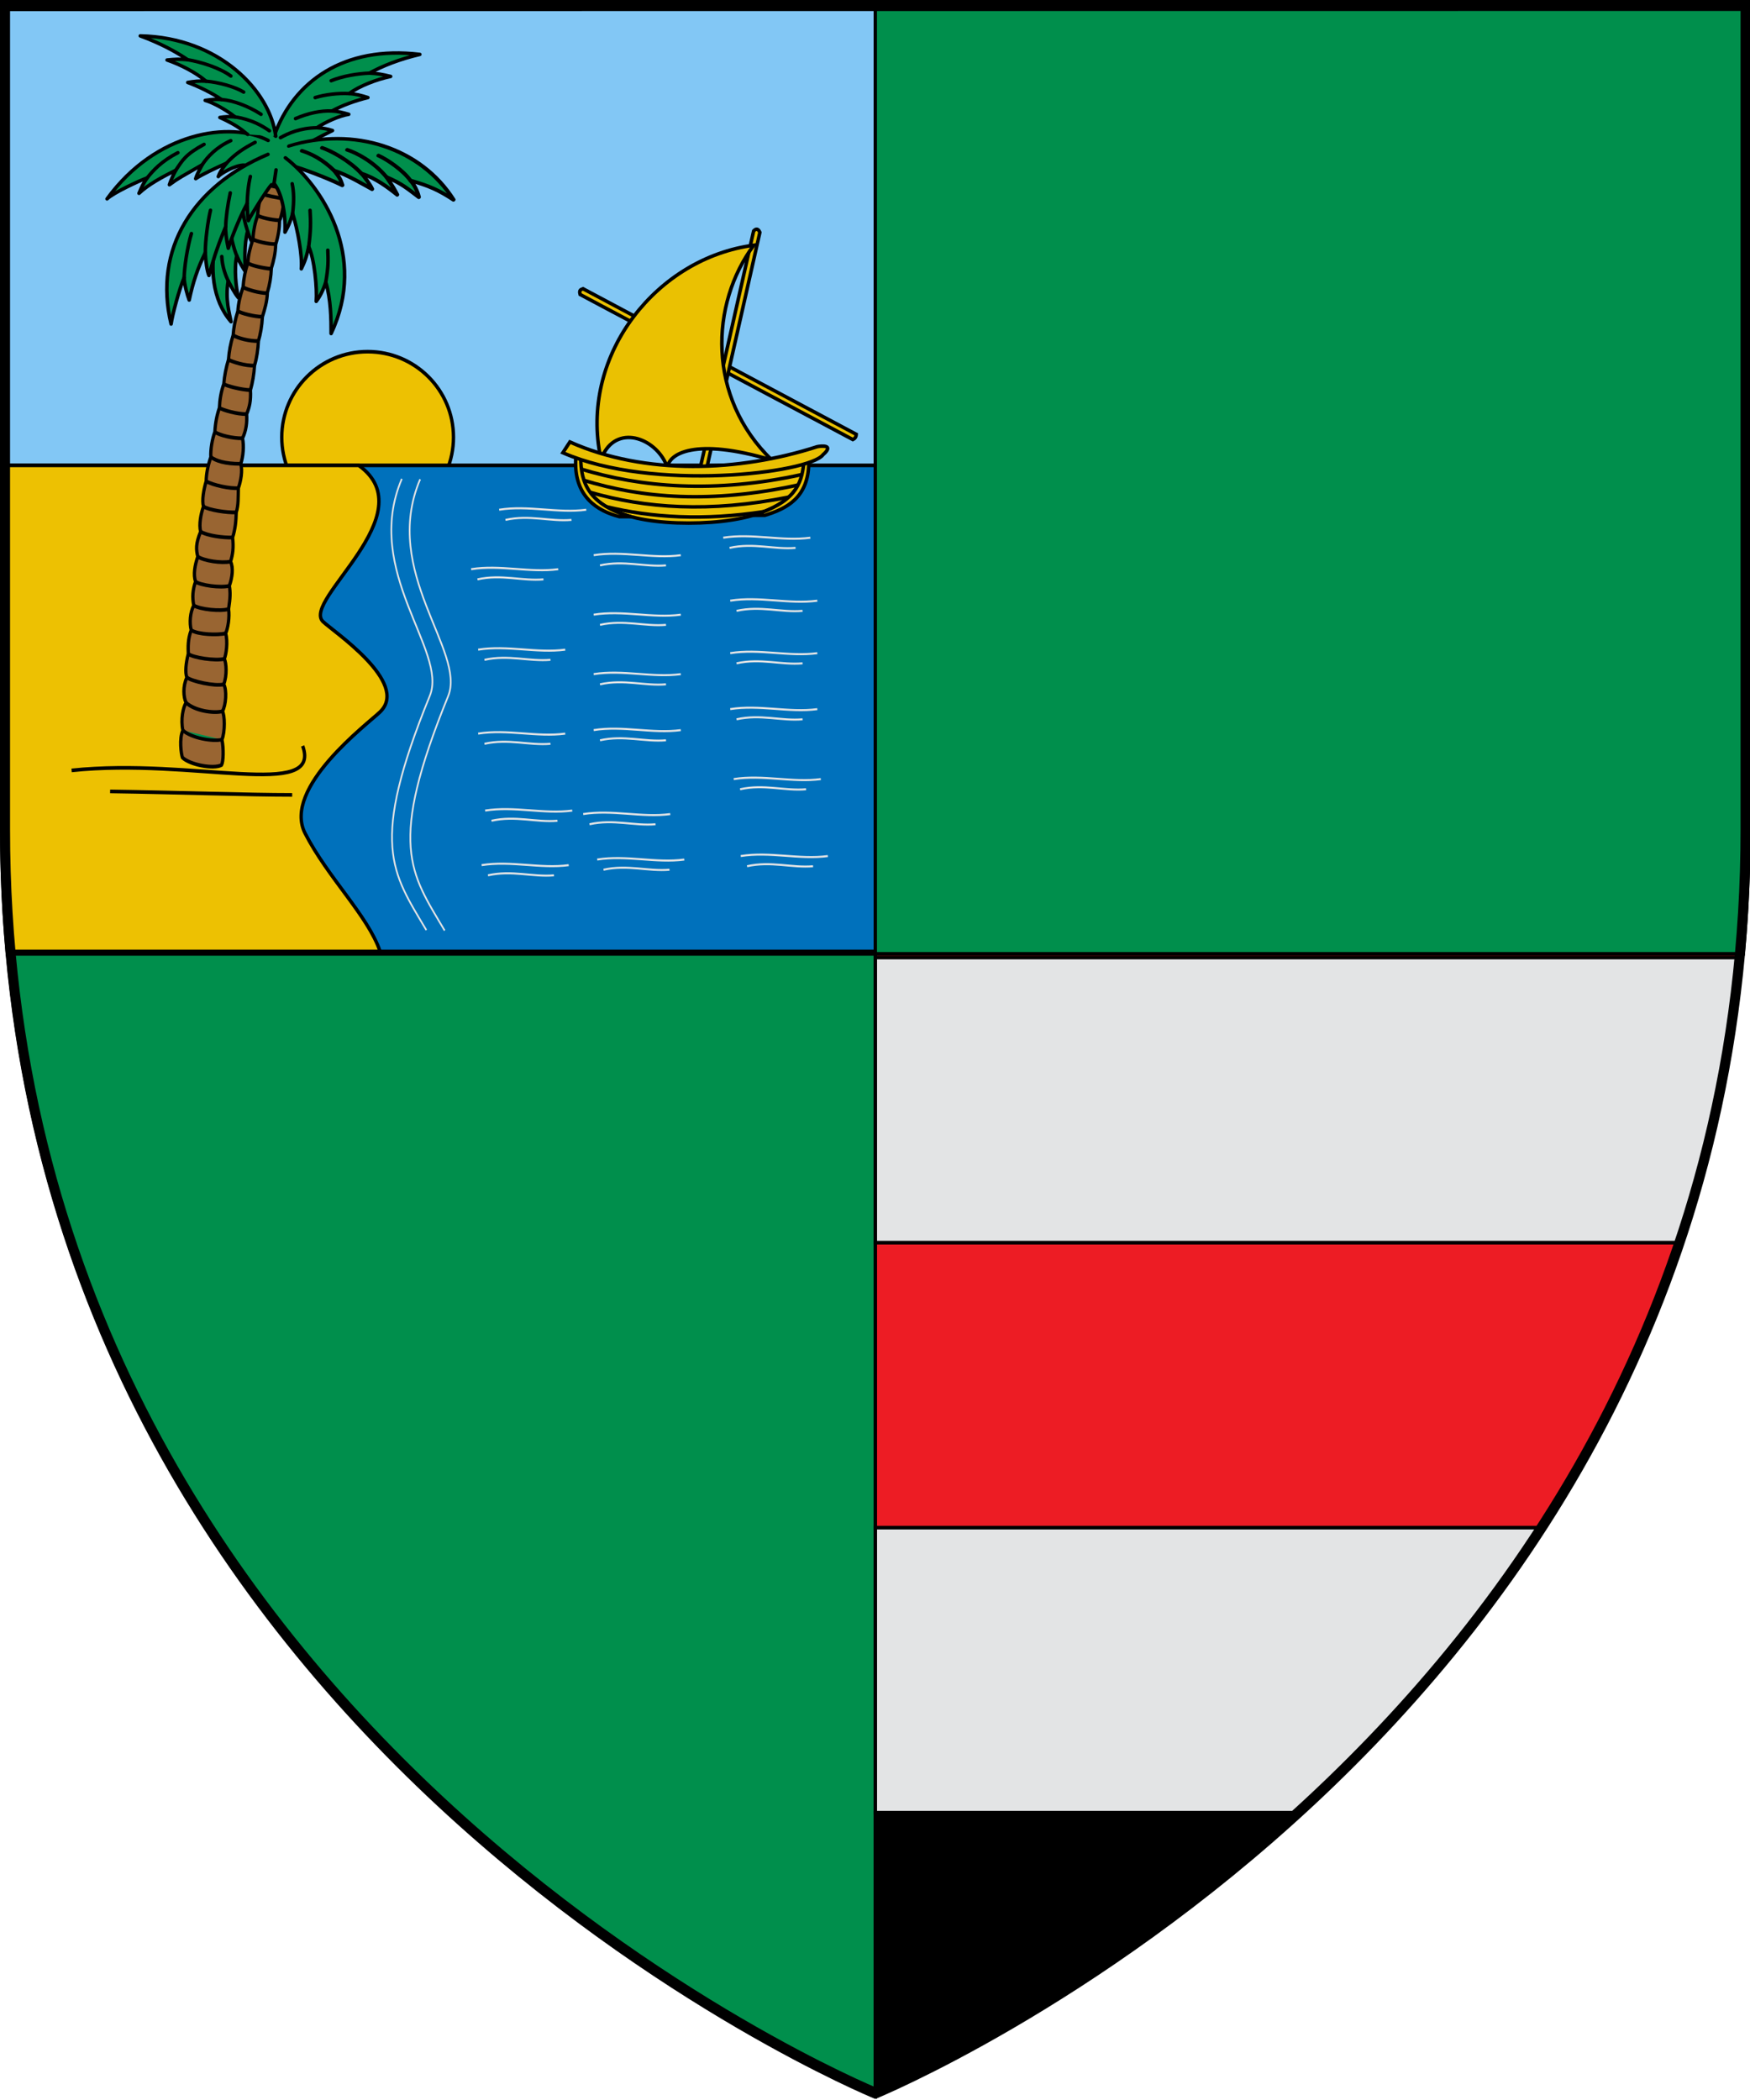 <?xml version="1.0" encoding="UTF-8" standalone="no"?>
<!-- Created with Inkscape (http://www.inkscape.org/) -->

<svg
   xmlns:dc="http://purl.org/dc/elements/1.1/"
   xmlns:cc="http://creativecommons.org/ns#"
   xmlns:rdf="http://www.w3.org/1999/02/22-rdf-syntax-ns#"
   xmlns:svg="http://www.w3.org/2000/svg"
   xmlns="http://www.w3.org/2000/svg"
   xmlns:sodipodi="http://sodipodi.sourceforge.net/DTD/sodipodi-0.dtd"
   xmlns:inkscape="http://www.inkscape.org/namespaces/inkscape"
   width="500"
   height="600"
   viewBox="0 0 500 600"
   version="1.1"
   id="svg3711"
   inkscape:version="0.92.0 r15299"
   sodipodi:docname="Brasão de Porto Rico do Maranhão - MA.svg">
  <defs
     id="defs3705" />
  <sodipodi:namedview
     id="base"
     pagecolor="#ffffff"
     bordercolor="#666666"
     borderopacity="1.0"
     inkscape:pageopacity="0.0"
     inkscape:pageshadow="2"
     inkscape:zoom="0.35"
     inkscape:cx="400"
     inkscape:cy="560"
     inkscape:document-units="px"
     inkscape:current-layer="layer1"
     showgrid="false"
     units="px"
     inkscape:window-width="1440"
     inkscape:window-height="837"
     inkscape:window-x="-8"
     inkscape:window-y="-8"
     inkscape:window-maximized="1" />
  <g
     inkscape:label="Capa 1"
     inkscape:groupmode="layer"
     id="layer1"
     transform="translate(0,-138.25)">
    <g
       id="g958"
       transform="matrix(0.833,0,0,0.908,0.187,138.454)"
       style="display:inline;stroke-width:1.15">
      <path
         inkscape:connector-curvature="0"
         id="path3161"
         d="M 0.35,0.351 V 260.41 c 0,13.56 0.672,26.724 1.945,39.513 H 300 V 0.351 Z"
         style="display:inline;fill:#82c7f5;fill-opacity:1;fill-rule:evenodd;stroke:#000000;stroke-width:1.15;stroke-miterlimit:4;stroke-dasharray:none" />
      <ellipse
         style="opacity:1;fill:#edc102;fill-opacity:1;fill-rule:nonzero;stroke:#000000;stroke-width:1.15;stroke-miterlimit:4;stroke-dasharray:none;stroke-opacity:1"
         id="path2760"
         cx="125.87"
         cy="137.372"
         rx="29.448"
         ry="26.944" />
      <path
         style="opacity:1;fill:#0071bc;fill-opacity:1;fill-rule:nonzero;stroke:#000000;stroke-width:1.15;stroke-miterlimit:4;stroke-dasharray:none;stroke-opacity:1"
         d="M 1.551,146.203 H 300.026 V 299.162 H 3.979 L 1.551,263.378 Z"
         id="rect1075"
         inkscape:connector-curvature="0"
         sodipodi:nodetypes="cccccc" />
      <path
         style="fill:#edc102;stroke:#000000;stroke-width:1.15px;stroke-linecap:butt;stroke-linejoin:miter;stroke-opacity:1"
         d="M 1.551,146.203 H 122.806 c 23.155,15.298 -19.698,42.519 -12.248,49.165 3.316,2.958 29.919,19.199 19.597,28.407 -4.181,3.73 -33.733,23.945 -25.721,38.24 7.838,13.983 21.51,25.88 25.721,37.147 H 3.979 L 1.551,260.922 Z"
         id="path1073"
         inkscape:connector-curvature="0"
         sodipodi:nodetypes="ccssscccc" />
      <path
         inkscape:connector-curvature="0"
         id="path5127"
         d="m 300,299.923 v 357.989 c 0,0 270.158,-101.812 295.654,-357.989 z"
         style="display:inline;fill:#ed1c24;fill-opacity:1;fill-rule:evenodd;stroke:#000000;stroke-width:1.15;stroke-miterlimit:4;stroke-dasharray:none" />
      <path
         inkscape:connector-curvature="0"
         id="path6098"
         d="m 300,299.923 v 359.487 c 0,0 -271.984,-102.237 -297.652,-359.487 z"
         style="display:inline;fill:#008f4c;fill-opacity:1;fill-rule:evenodd;stroke:#000000;stroke-width:1.15;stroke-miterlimit:4;stroke-dasharray:none" />
      <path
         inkscape:connector-curvature="0"
         id="path6100"
         d="M 599.65,0.351 V 260.41 c 0,13.56 -0.672,26.724 -1.945,39.513 H 300 V 0.351 Z"
         style="display:inline;fill:#008f4c;fill-opacity:1;fill-rule:evenodd;stroke:#000000;stroke-width:1.15;stroke-miterlimit:4;stroke-dasharray:none" />
      <path
         inkscape:connector-curvature="0"
         style="display:inline;opacity:1;fill:#000000;fill-opacity:1;fill-rule:nonzero;stroke:#000000;stroke-width:1;stroke-miterlimit:4;stroke-dasharray:none;stroke-opacity:1"
         d="m 249.979,578.021 v 80.295 c 1.1e-4,4e-5 0.021,0.01 0.021,0.01 0,0 59.894,-24.606 120.881,-80.305 z"
         transform="matrix(1.201,0,0,1.101,-0.225,-66.271)"
         id="rect960-9" />
      <path
         inkscape:connector-curvature="0"
         style="display:inline;opacity:1;fill:#e3e4e5;fill-opacity:1;fill-rule:nonzero;stroke:#000000;stroke-width:1;stroke-miterlimit:4;stroke-dasharray:none;stroke-opacity:1"
         d="m 249.979,496.566 v 81.455 h 120.902 c 24.215,-22.116 48.599,-49.119 69.479,-81.455 z"
         transform="matrix(1.201,0,0,1.101,-0.225,-66.271)"
         id="rect960-9-1" />
      <path
         inkscape:connector-curvature="0"
         style="display:inline;opacity:1;fill:#ed1c24;fill-opacity:1;fill-rule:nonzero;stroke:#000000;stroke-width:1;stroke-miterlimit:4;stroke-dasharray:none;stroke-opacity:1"
         d="m 249.979,415.111 v 81.455 h 190.381 c 15.583,-24.134 29.206,-51.231 39.35,-81.455 z"
         transform="matrix(1.201,0,0,1.101,-0.225,-66.271)"
         id="rect960-9-7" />
      <path
         inkscape:connector-curvature="0"
         style="display:inline;opacity:1;fill:#e3e4e5;fill-opacity:1;fill-rule:nonzero;stroke:#000000;stroke-width:1;stroke-miterlimit:4;stroke-dasharray:none;stroke-opacity:1"
         d="m 249.979,333.656 v 81.455 h 229.73 c 8.384,-24.982 14.391,-52.1 17.15,-81.455 z"
         transform="matrix(1.201,0,0,1.101,-0.225,-66.271)"
         id="rect960-9-18" />
      <g
         transform="matrix(0.651,0,0,0.591,-333.357,-210.295)"
         id="g7338"
         style="display:inline;stroke-width:1.853;stroke-miterlimit:4;stroke-dasharray:none">
        <g
           style="display:inline;stroke-width:1.685;stroke-miterlimit:4;stroke-dasharray:none"
           transform="matrix(-0.88,0.661,0.661,0.88,2025.473,-1239.547)"
           id="g6762">
          <path
             style="fill:#008f4c;fill-opacity:1;stroke:#000000;stroke-width:1.685;stroke-linecap:round;stroke-linejoin:round;stroke-miterlimit:4;stroke-dasharray:none"
             inkscape:connector-curvature="0"
             d="m 1913.314,471.641 c 28.612,-2.323 63.556,24.331 61.81,51.923 -1.977,-3.906 -4.175,-10.304 -10.796,-16.631 0.504,3.277 1.142,6.465 1.022,9.434 -2.059,-4.481 -6.694,-12.489 -11.588,-16.635 0.946,3.727 1.207,6.936 1.333,8.645 -2.62,-3.85 -7.23,-10.824 -12.613,-15.06 1.196,3.466 1.489,4.889 1.663,7.562 -1.832,-2.134 -8.423,-9.536 -12.978,-13.212 0.785,2.087 1.661,6.013 1.905,8.057 -3.741,-4.591 -7.618,-8.446 -10.751,-10.401"
             class="fil1 str2"
             id="_57651880" />
          <g
             style="stroke-width:1.685;stroke-miterlimit:4;stroke-dasharray:none"
             id="g6743">
            <path
               id="_137234560"
               class="fil1 str2"
               d="m 1959.716,495.684 c 2.898,4.237 4.149,8.875 4.614,11.248"
               inkscape:connector-curvature="0"
               style="fill:none;stroke:#000000;stroke-width:1.685;stroke-linecap:round;stroke-linejoin:round;stroke-miterlimit:4;stroke-dasharray:none" />
            <path
               id="_137232928"
               class="fil1 str2"
               d="m 1947.495,486.042 c 2.861,3.82 5.473,10.458 6.267,13.69"
               inkscape:connector-curvature="0"
               style="fill:none;stroke:#000000;stroke-width:1.685;stroke-linecap:round;stroke-linejoin:round;stroke-miterlimit:4;stroke-dasharray:none" />
            <path
               id="_276224976"
               class="fil1 str2"
               d="m 1936.996,481.801 c 2.441,3.618 4.029,7.389 5.486,11.517"
               inkscape:connector-curvature="0"
               style="fill:none;stroke:#000000;stroke-width:1.685;stroke-linecap:round;stroke-linejoin:round;stroke-miterlimit:4;stroke-dasharray:none" />
            <path
               id="_55036328"
               class="fil1 str2"
               d="m 1924.486,477.187 c 3.093,2.964 5.223,6.352 6.68,10.48"
               inkscape:connector-curvature="0"
               style="fill:none;stroke:#000000;stroke-width:1.685;stroke-linecap:round;stroke-linejoin:round;stroke-miterlimit:4;stroke-dasharray:none" />
          </g>
        </g>
        <g
           id="_109262760"
           style="display:inline;fill:#996532;fill-opacity:1;fill-rule:evenodd;stroke-width:0.407;stroke-miterlimit:4;stroke-dasharray:none"
           transform="matrix(-4.16,-0.985,-0.879,4.782,1329.429,353.397)">
          <path
             sodipodi:nodetypes="ccccccccccccccccccccccccccccccccccccccccccccccccccccc"
             id="_112166136"
             class="fil0 str0"
             d="m 146.612,101.149 c -0.489,0.85 -0.537,2.251 -0.414,2.75 -0.342,0.404 -0.714,1.686 -0.503,2.733 -0.521,0.525 -0.741,2.16 -0.449,2.912 -0.369,0.331 -0.793,2.111 -0.582,3.033 -0.434,0.957 -0.672,2.315 -0.52,2.721 0.849,0.65 3.836,0.771 4.911,0.183 0.232,-0.33 0.846,-1.962 0.561,-2.904 0.532,-1.12 0.497,-2.492 0.235,-3.042 0.449,-0.53 0.781,-1.637 0.47,-2.724 0.355,-0.441 0.445,-1.551 0.365,-2.549 0.165,-0.667 0.4,-1.53 0.179,-2.594 0.395,-0.744 0.532,-1.862 0.248,-2.702 0.384,-0.835 0.484,-1.663 0.318,-2.581 0.451,-0.706 0.456,-1.729 0.292,-2.726 0.36,-0.711 0.559,-1.28 0.221,-2.738 0.378,-0.709 0.375,-1.884 0.221,-2.757 0.336,-0.596 0.362,-1.808 0.24,-2.763 0.154,-0.788 0.151,-1.658 -0.019,-2.69 0.222,-0.838 0.24,-1.945 0.08,-2.775 -7e-4,-0.003 -0.001,-0.007 -0.002,-0.01 0.141,-0.974 0.131,-1.853 -0.011,-2.682 0.142,-0.894 0.168,-1.756 0.007,-2.655 0.106,-0.891 0.095,-1.793 -0.021,-2.722 0.115,-0.885 0.113,-1.786 -0.014,-2.72 0.104,-0.814 0.109,-1.695 -0.03,-2.687 0.122,-0.854 0.068,-1.748 -0.091,-2.714 0.122,-0.875 0.111,-1.773 -0.031,-2.694 0.121,-0.834 0.071,-1.682 -0.09,-2.646 0.145,-0.966 0.117,-1.834 -0.029,-2.636 0.114,-0.892 0.108,-1.545 0.004,-2.437 0.023,-0.273 0.004,-0.786 -0.028,-1.059 l -2.715,-0.039 c -0.115,0.187 -0.149,0.564 -0.074,1.07 -0.134,0.388 -0.128,2.062 0.029,2.452 -0.157,0.799 -0.196,1.668 -0.063,2.635 -0.173,0.962 -0.122,1.81 -0.011,2.646 -0.154,0.918 -0.176,1.816 -0.066,2.693 -0.172,0.964 -0.054,1.858 0.058,2.714 -0.151,0.99 -0.158,1.871 -0.064,2.687 -0.14,0.931 -0.183,1.832 -0.08,2.719 -0.128,0.926 -0.151,1.829 -0.056,2.721 -0.32,1.154 -0.268,1.859 -0.08,2.655 -0.262,0.904 -0.308,1.8 -0.045,2.682 -0.373,0.783 -0.491,1.918 -0.365,2.775 -0.391,0.676 -0.397,1.853 -0.253,2.643 -0.172,0.979 -0.411,1.818 -0.291,2.649 -0.164,0.872 -0.263,1.81 -0.125,2.77 -0.366,1.034 -0.409,1.822 -0.293,2.621 -0.51,0.575 -0.569,1.653 -0.401,2.616 -0.279,0.668 -0.387,1.236 -0.431,2.5 -0.32,0.825 -0.364,2.071 -0.19,2.667 z"
             inkscape:connector-curvature="0"
             style="fill:#996532;fill-opacity:1;stroke:#000000;stroke-width:0.407;stroke-miterlimit:4;stroke-dasharray:none" />
          <path
             sodipodi:nodetypes="cc"
             id="_112703888"
             class="fil1 str1"
             d="m 146.198,103.9 c 1.001,0.463 3.888,0.668 4.488,0.361"
             inkscape:connector-curvature="0"
             style="fill:#996532;fill-opacity:1;stroke:#000000;stroke-width:0.407;stroke-linejoin:round;stroke-miterlimit:4;stroke-dasharray:none" />
          <path
             sodipodi:nodetypes="cc"
             id="_105428400"
             class="fil1 str1"
             d="m 146.612,101.149 c 0.955,0.406 3.328,0.824 4.254,0.517"
             inkscape:connector-curvature="0"
             style="fill:#996532;fill-opacity:1;stroke:#000000;stroke-width:0.407;stroke-linejoin:round;stroke-miterlimit:4;stroke-dasharray:none" />
          <path
             sodipodi:nodetypes="cc"
             id="_122805528"
             class="fil1 str1"
             d="m 146.803,98.482 c 0.925,0.463 3.416,0.75 4.312,0.482"
             inkscape:connector-curvature="0"
             style="fill:#996532;fill-opacity:1;stroke:#000000;stroke-width:0.407;stroke-linejoin:round;stroke-miterlimit:4;stroke-dasharray:none" />
          <path
             sodipodi:nodetypes="cc"
             id="_113328848"
             class="fil1 str1"
             d="m 147.234,95.982 c 1.023,0.463 3.507,0.668 4.198,0.401"
             inkscape:connector-curvature="0"
             style="fill:#996532;fill-opacity:1;stroke:#000000;stroke-width:0.407;stroke-linejoin:round;stroke-miterlimit:4;stroke-dasharray:none" />
          <path
             sodipodi:nodetypes="cc"
             id="_140461728"
             class="fil1 str1"
             d="m 147.635,93.366 c 1.064,0.426 3.242,0.581 4.089,0.292"
             inkscape:connector-curvature="0"
             style="fill:#996532;fill-opacity:1;stroke:#000000;stroke-width:0.407;stroke-linejoin:round;stroke-miterlimit:4;stroke-dasharray:none" />
          <path
             sodipodi:nodetypes="cc"
             id="_111252504"
             class="fil1 str1"
             d="m 147.929,90.745 c 1.133,0.271 3.113,0.442 4.016,0.175"
             inkscape:connector-curvature="0"
             style="fill:#996532;fill-opacity:1;stroke:#000000;stroke-width:0.407;stroke-linejoin:round;stroke-miterlimit:4;stroke-dasharray:none" />
          <path
             sodipodi:nodetypes="cc"
             id="_127192920"
             class="fil1 str1"
             d="m 148.054,87.974 c 1.034,0.264 3.409,0.449 4.112,0.188"
             inkscape:connector-curvature="0"
             style="fill:#996532;fill-opacity:1;stroke:#000000;stroke-width:0.407;stroke-linejoin:round;stroke-miterlimit:4;stroke-dasharray:none" />
          <path
             sodipodi:nodetypes="cc"
             id="_99199072"
             class="fil1 str1"
             d="m 148.345,85.325 c 0.897,0.288 3.19,0.336 4.06,0.074"
             inkscape:connector-curvature="0"
             style="fill:#996532;fill-opacity:1;stroke:#000000;stroke-width:0.407;stroke-linejoin:round;stroke-miterlimit:4;stroke-dasharray:none" />
          <path
             sodipodi:nodetypes="cc"
             id="_57974072"
             class="fil1 str1"
             d="m 148.598,82.682 c 1.969,0.41 3.079,0.29 3.788,0.028"
             inkscape:connector-curvature="0"
             style="fill:#996532;fill-opacity:1;stroke:#000000;stroke-width:0.407;stroke-linejoin:round;stroke-miterlimit:4;stroke-dasharray:none" />
          <path
             sodipodi:nodetypes="cc"
             id="_139695576"
             class="fil1 str1"
             d="m 148.963,79.907 c 1.166,0.276 2.835,0.251 3.504,0.028"
             inkscape:connector-curvature="0"
             style="fill:#996532;fill-opacity:1;stroke:#000000;stroke-width:0.407;stroke-linejoin:round;stroke-miterlimit:4;stroke-dasharray:none" />
          <path
             sodipodi:nodetypes="cc"
             id="_108876192"
             class="fil1 str1"
             d="m 149.008,77.226 c 1.152,0.259 2.977,0.169 3.446,0.018"
             inkscape:connector-curvature="0"
             style="fill:#996532;fill-opacity:1;stroke:#000000;stroke-width:0.407;stroke-linejoin:round;stroke-miterlimit:4;stroke-dasharray:none" />
          <path
             sodipodi:nodetypes="cc"
             id="_104468904"
             class="fil1 str1"
             d="m 149.088,74.571 c 1.074,0.196 2.913,0.166 3.373,0.017"
             inkscape:connector-curvature="0"
             style="fill:#996532;fill-opacity:1;stroke:#000000;stroke-width:0.407;stroke-linejoin:round;stroke-miterlimit:4;stroke-dasharray:none" />
          <path
             sodipodi:nodetypes="cc"
             id="_108959488"
             class="fil1 str1"
             d="m 149.144,71.85 c 1.057,0.285 2.841,0.164 3.296,0.016"
             inkscape:connector-curvature="0"
             style="fill:#996532;fill-opacity:1;stroke:#000000;stroke-width:0.407;stroke-linejoin:round;stroke-miterlimit:4;stroke-dasharray:none" />
          <path
             sodipodi:nodetypes="cc"
             id="_109312288"
             class="fil1 str1"
             d="m 149.224,69.131 c 1.007,0.258 2.615,0.226 3.202,0.016"
             inkscape:connector-curvature="0"
             style="fill:#996532;fill-opacity:1;stroke:#000000;stroke-width:0.407;stroke-linejoin:round;stroke-miterlimit:4;stroke-dasharray:none" />
          <path
             sodipodi:nodetypes="cc"
             id="_109287888"
             class="fil1 str1"
             d="m 149.288,66.444 c 0.99,0.215 2.672,0.156 3.108,0.015"
             inkscape:connector-curvature="0"
             style="fill:#996532;fill-opacity:1;stroke:#000000;stroke-width:0.407;stroke-linejoin:round;stroke-miterlimit:4;stroke-dasharray:none" />
          <path
             id="_85988992"
             class="fil1 str1"
             d="m 149.23,63.808 c 0.987,0.204 2.59,0.115 3.017,-0.023"
             inkscape:connector-curvature="0"
             style="fill:#996532;fill-opacity:1;stroke:#000000;stroke-width:0.407;stroke-linejoin:round;stroke-miterlimit:4;stroke-dasharray:none" />
          <path
             id="_144371400"
             class="fil1 str1"
             d="m 149.324,61.124 c 1.075,0.132 2.444,0.119 2.852,-0.013"
             inkscape:connector-curvature="0"
             style="fill:#996532;fill-opacity:1;stroke:#000000;stroke-width:0.407;stroke-linejoin:round;stroke-miterlimit:4;stroke-dasharray:none" />
          <path
             id="_142302024"
             class="fil1 str1"
             d="m 149.388,58.377 c 0.891,0.189 2.375,0.172 2.769,0.044"
             inkscape:connector-curvature="0"
             style="fill:#996532;fill-opacity:1;stroke:#000000;stroke-width:0.407;stroke-linejoin:round;stroke-miterlimit:4;stroke-dasharray:none" />
          <path
             id="_90888000"
             class="fil1 str1"
             d="m 149.446,55.744 c 0.972,0.154 2.314,0.145 2.699,0.02"
             inkscape:connector-curvature="0"
             style="fill:#996532;fill-opacity:1;stroke:#000000;stroke-width:0.407;stroke-linejoin:round;stroke-miterlimit:4;stroke-dasharray:none" />
          <path
             id="_108984096"
             class="fil1 str1"
             d="m 149.34,53.304 c 0.729,0.075 2.517,0.126 2.817,0.028"
             inkscape:connector-curvature="0"
             style="fill:#996532;fill-opacity:1;stroke:#000000;stroke-width:0.407;stroke-linejoin:round;stroke-miterlimit:4;stroke-dasharray:none" />
          <path
             sodipodi:nodetypes="cc"
             id="_59547952"
             class="fil1 str1"
             d="m 145.695,106.632 c 1.015,0.463 4.018,0.485 4.627,0.177"
             inkscape:connector-curvature="0"
             style="fill:#996532;fill-opacity:1;stroke:#000000;stroke-width:0.407;stroke-linejoin:round;stroke-miterlimit:4;stroke-dasharray:none" />
          <path
             sodipodi:nodetypes="cc"
             id="_109262800"
             class="fil1 str1"
             d="m 145.246,109.544 c 1.03,0.463 3.367,0.638 4.605,-0.01"
             inkscape:connector-curvature="0"
             style="fill:#996532;fill-opacity:1;stroke:#000000;stroke-width:0.407;stroke-linejoin:round;stroke-miterlimit:4;stroke-dasharray:none" />
        </g>
        <g
           id="g7032"
           style="display:inline;stroke-width:1.853;stroke-miterlimit:4;stroke-dasharray:none"
           transform="translate(-1252.058,-35.058)">
          <path
             style="fill:#008f4c;fill-opacity:1;stroke:none;stroke-width:1.853;stroke-miterlimit:4;stroke-dasharray:none"
             d="m 1924.5,474.728 c 0.142,-0.569 -2.561,-18.492 -2.561,-18.492 l -12.625,5.711 -8.286,-2.866 -6.305,3.178 -8.062,8.913 5.998,8.07 14.777,9.315 9.552,-10.273 z"
             id="path6888"
             inkscape:connector-curvature="0" />
          <g
             id="g6770"
             transform="matrix(1.311,0.228,-0.228,1.311,-485.216,-573.49)"
             style="stroke-width:1.392;stroke-miterlimit:4;stroke-dasharray:none">
            <path
               id="_57285408"
               class="fil1 str2"
               d="m 1905.579,458.831 c 3.769,-22.387 20.908,-40.194 51.172,-41.727 -7.815,3.367 -13.833,7.138 -18.388,10.808 3.054,-0.41 5.137,-0.398 8.511,-0.138 -5.335,2.148 -11.445,5.832 -15.045,9.577 2.533,-0.301 5.108,-0.095 7.62,0.293 -4.386,1.907 -9.594,4.86 -13.103,7.743 2.241,-0.304 4.322,-0.125 6.78,0.157 -3.461,1.136 -8.683,4.713 -11.514,7.459 2.527,-0.3 4.366,-0.236 6.288,0.037 -4.016,3.023 -9.183,6.738 -11.172,9.469"
               inkscape:connector-curvature="0"
               style="fill:#008f4c;fill-opacity:1;stroke:#000000;stroke-width:1.392;stroke-linecap:round;stroke-linejoin:round;stroke-miterlimit:4;stroke-dasharray:none"
               sodipodi:nodetypes="ccccccccccc" />
            <path
               id="_60502904"
               class="fil1 str2"
               d="m 1938.361,427.911 c -4.462,0.941 -10.172,2.918 -14.391,5.58"
               inkscape:connector-curvature="0"
               style="fill:none;stroke:#000000;stroke-width:1.392;stroke-linecap:round;stroke-linejoin:round;stroke-miterlimit:4;stroke-dasharray:none" />
            <path
               id="_110052216"
               class="fil1 str2"
               d="m 1931.829,437.35 c -4.168,0.469 -9.418,2.045 -12.951,3.885"
               inkscape:connector-curvature="0"
               style="fill:none;stroke:#000000;stroke-width:1.392;stroke-linecap:round;stroke-linejoin:round;stroke-miterlimit:4;stroke-dasharray:none" />
            <path
               id="_60876664"
               class="fil1 str2"
               d="m 1926.344,445.387 c -4.356,0.496 -9.403,2.612 -13.69,5.465"
               inkscape:connector-curvature="0"
               style="fill:none;stroke:#000000;stroke-width:1.392;stroke-linecap:round;stroke-linejoin:round;stroke-miterlimit:4;stroke-dasharray:none" />
            <path
               id="_56253864"
               class="fil1 str2"
               d="m 1921.612,453.003 c -6.647,1.246 -10.835,4.2 -13.515,6.373"
               inkscape:connector-curvature="0"
               style="fill:none;stroke:#000000;stroke-width:1.392;stroke-linecap:round;stroke-linejoin:round;stroke-miterlimit:4;stroke-dasharray:none" />
          </g>
          <g
             id="g6784"
             transform="matrix(1.088,-0.162,0.162,1.088,-246.027,261.857)"
             style="stroke-width:1.685;stroke-miterlimit:4;stroke-dasharray:none">
            <path
               id="_109373784"
               class="fil1 str2"
               d="m 1906.98,470.915 c -16.312,-11.977 -52.469,-12.185 -80.483,16.611 3.176,-2.364 16.371,-6.38 20.537,-7.235 -2.292,2.426 -3.114,3.724 -4.998,6.827 4.916,-3.501 12.179,-6.191 19.089,-8.469 -1.552,2.065 -3.264,4.769 -4.081,6.516 5.095,-2.743 6.62,-3.088 16.969,-7.258 -0.803,1.186 -2.969,3.732 -4.078,6.207 3.176,-1.564 10.643,-3.786 15.702,-5.265 0.349,-0.102 -3.144,2.538 -4.851,5.85 0.927,-1.055 8.718,-4.43 13.163,-3.644"
               inkscape:connector-curvature="0"
               style="fill:#008f4c;fill-opacity:1;stroke:#000000;stroke-width:1.685;stroke-linecap:round;stroke-linejoin:round;stroke-miterlimit:4;stroke-dasharray:none"
               sodipodi:nodetypes="ccccccccccc" />
            <path
               id="_276223488"
               class="fil1 str2"
               d="m 1847.034,480.291 c 3.101,-2.927 7.895,-7.007 16.316,-9.866"
               inkscape:connector-curvature="0"
               style="fill:none;stroke:#000000;stroke-width:1.685;stroke-linecap:round;stroke-linejoin:round;stroke-miterlimit:4;stroke-dasharray:none" />
            <path
               id="_61025264"
               class="fil1 str2"
               d="m 1861.125,478.649 c 3.783,-4.229 5.749,-6.915 15.204,-10.363"
               inkscape:connector-curvature="0"
               style="fill:none;stroke:#000000;stroke-width:1.685;stroke-linecap:round;stroke-linejoin:round;stroke-miterlimit:4;stroke-dasharray:none" />
            <path
               id="_61023680"
               class="fil1 str2"
               d="m 1874.012,477.906 c 3.124,-3.528 8.035,-7.444 15.242,-9.523"
               inkscape:connector-curvature="0"
               style="fill:none;stroke:#000000;stroke-width:1.685;stroke-linecap:round;stroke-linejoin:round;stroke-miterlimit:4;stroke-dasharray:none" />
            <path
               id="_61022688"
               class="fil1 str2"
               d="m 1885.636,478.848 c 4.858,-3.919 9.236,-5.892 15.031,-7.944"
               inkscape:connector-curvature="0"
               style="fill:none;stroke:#000000;stroke-width:1.685;stroke-linecap:round;stroke-linejoin:round;stroke-miterlimit:4;stroke-dasharray:none" />
          </g>
          <g
             id="g6777"
             transform="matrix(1.185,0,0,1.18,-352.379,-87.612)"
             style="stroke-width:1.567;stroke-miterlimit:4;stroke-dasharray:none">
            <path
               id="_59500704"
               class="fil1 str2"
               d="m 1908.383,466.669 c -2.388,-20.185 -24.903,-44.617 -60.222,-45.29 8.8,3.283 15.723,7.047 21.063,10.755 -3.326,-0.332 -5.56,-0.25 -9.148,0.133 5.988,2.083 13,5.754 17.324,9.569 -2.754,-0.234 -5.491,0.067 -8.138,0.556 4.941,1.86 10.894,4.792 15.014,7.706 -2.442,-0.246 -4.652,0.01 -7.254,0.386 3.853,1.081 9.898,4.668 13.275,7.46 -2.748,-0.233 -4.713,-0.106 -6.742,0.244 8.822,4.075 10.451,6.33 12.368,7.649"
               inkscape:connector-curvature="0"
               style="fill:#008f4c;fill-opacity:1;stroke:#000000;stroke-width:1.567;stroke-linecap:round;stroke-linejoin:round;stroke-miterlimit:4;stroke-dasharray:none"
               sodipodi:nodetypes="ccccccccccc" />
            <path
               id="_60098480"
               class="fil1 str2"
               d="m 1869.224,432.133 c 6.035,1.038 14.292,3.661 19.211,7.354"
               inkscape:connector-curvature="0"
               style="fill:none;stroke:#000000;stroke-width:1.567;stroke-linecap:round;stroke-linejoin:round;stroke-miterlimit:4;stroke-dasharray:none" />
            <path
               id="_59194896"
               class="fil1 str2"
               d="m 1877.401,441.835 c 5.522,0.435 12.971,2.546 16.722,4.893"
               inkscape:connector-curvature="0"
               style="fill:none;stroke:#000000;stroke-width:1.567;stroke-linecap:round;stroke-linejoin:round;stroke-miterlimit:4;stroke-dasharray:none" />
            <path
               id="_60493792"
               class="fil1 str2"
               d="m 1884.279,450.1 c 5.46,0.437 12.171,3.107 17.581,6.661"
               inkscape:connector-curvature="0"
               style="fill:none;stroke:#000000;stroke-width:1.567;stroke-linecap:round;stroke-linejoin:round;stroke-miterlimit:4;stroke-dasharray:none" />
            <path
               id="_59289568"
               class="fil1 str2"
               d="m 1890.297,457.946 c 7.285,1.093 12.143,4.059 15.287,6.255"
               inkscape:connector-curvature="0"
               style="fill:none;stroke:#000000;stroke-width:1.567;stroke-linecap:round;stroke-linejoin:round;stroke-miterlimit:4;stroke-dasharray:none" />
          </g>
          <g
             id="g6722"
             transform="matrix(1.026,0.459,-0.687,1.12,276.196,-932.482)"
             style="stroke-width:1.531;stroke-miterlimit:4;stroke-dasharray:none">
            <path
               id="_59437040"
               class="fil1 str2"
               d="m 1911.179,467.412 c 21.291,-18.258 53.757,-21.077 79.917,-7.118 -8.538,-1.218 -13.465,-1.175 -22.315,-0.108 3.526,1.244 6.772,3.911 7.716,4.868 -7.247,-1.427 -10.332,-2.252 -18.241,-2.193 5.144,2.543 6.612,3.432 8.913,4.872 -5.459,-1.222 -13.235,-2.734 -19.861,-2.051 1.351,0.359 6.365,2.699 8.36,4.092 -3.061,-0.156 -13.916,-1.383 -20.031,-0.653 3.636,1.525 5.025,2.353 7.061,4.125 -8.591,-0.298 -21.001,0.383 -25.376,1.069"
               inkscape:connector-curvature="0"
               style="fill:#008f4c;fill-opacity:1;stroke:#000000;stroke-width:1.531;stroke-linecap:round;stroke-linejoin:round;stroke-miterlimit:4;stroke-dasharray:none"
               sodipodi:nodetypes="ccccccccccc" />
            <path
               id="_57583984"
               class="fil1 str2"
               d="m 1968.784,460.187 c -5.198,-2.482 -14.442,-4.024 -19.241,-4.011"
               inkscape:connector-curvature="0"
               style="fill:none;stroke:#000000;stroke-width:1.531;stroke-linecap:round;stroke-linejoin:round;stroke-miterlimit:4;stroke-dasharray:none" />
            <path
               id="_59158512"
               class="fil1 str2"
               d="m 1958.256,462.862 c -9.23,-3.696 -18.193,-4.075 -22.73,-3.668"
               inkscape:connector-curvature="0"
               style="fill:none;stroke:#000000;stroke-width:1.531;stroke-linecap:round;stroke-linejoin:round;stroke-miterlimit:4;stroke-dasharray:none" />
            <path
               id="_56459728"
               class="fil1 str2"
               d="m 1947.308,465.683 c -8.143,-2.84 -17.857,-3.492 -22.394,-3.085"
               inkscape:connector-curvature="0"
               style="fill:none;stroke:#000000;stroke-width:1.531;stroke-linecap:round;stroke-linejoin:round;stroke-miterlimit:4;stroke-dasharray:none" />
            <path
               id="_55106048"
               class="fil1 str2"
               d="m 1935.638,469.122 c -7.858,-2.407 -13.59,-2.489 -18.126,-2.083"
               inkscape:connector-curvature="0"
               style="fill:none;stroke:#000000;stroke-width:1.531;stroke-linecap:round;stroke-linejoin:round;stroke-miterlimit:4;stroke-dasharray:none" />
          </g>
          <g
             id="g6791"
             transform="matrix(1.307,-0.25,0.25,1.307,-711.315,331.718)"
             style="stroke-width:1.392;stroke-miterlimit:4;stroke-dasharray:none">
            <path
               id="_114147888"
               class="fil1 str2"
               d="m 1911.189,473.43 c -31.436,6.809 -51.801,28.7 -50.426,59.478 1.129,-3.474 5.936,-13.362 8.556,-17.27 -0.423,2.675 -0.087,7.171 0.286,9.193 2.745,-6.601 5.639,-11.825 9.819,-17.435 -0.535,3.588 -0.689,7.572 -0.294,9.24 2.442,-4.86 4.385,-9.041 10.19,-17.959 -0.424,1.355 -0.733,5.245 -0.624,8.708 1.967,-3.694 6.453,-10.943 10.726,-16.247 -0.318,2.028 -0.896,5.459 -0.833,6.901 1.186,-1.798 10.15,-11.422 11.686,-12.422"
               inkscape:connector-curvature="0"
               style="fill:#008f4c;fill-opacity:1;stroke:#000000;stroke-width:1.392;stroke-linecap:round;stroke-linejoin:round;stroke-miterlimit:4;stroke-dasharray:none"
               sodipodi:nodetypes="ccccccccccc" />
            <path
               id="_109396888"
               class="fil1 str2"
               d="m 1893.63,485.752 c -1.927,4.554 -3.578,9.494 -4.311,12.925"
               inkscape:connector-curvature="0"
               style="fill:none;stroke:#000000;stroke-width:1.392;stroke-linecap:round;stroke-linejoin:round;stroke-miterlimit:4;stroke-dasharray:none" />
            <path
               id="_57647160"
               class="fil1 str2"
               d="m 1884.641,491.126 c -1.855,4.052 -4.292,11.488 -5.22,16.27"
               inkscape:connector-curvature="0"
               style="fill:none;stroke:#000000;stroke-width:1.392;stroke-linecap:round;stroke-linejoin:round;stroke-miterlimit:4;stroke-dasharray:none" />
            <path
               id="_61202400"
               class="fil1 str2"
               d="m 1875.467,498.856 c -2.682,5.163 -5.266,12.704 -6.149,16.782"
               inkscape:connector-curvature="0"
               style="fill:none;stroke:#000000;stroke-width:1.392;stroke-linecap:round;stroke-linejoin:round;stroke-miterlimit:4;stroke-dasharray:none" />
            <path
               id="_141276520"
               class="fil1 str2"
               d="m 1902.679,480.802 c -1.484,3.223 -2.665,7.548 -3.26,10.335"
               inkscape:connector-curvature="0"
               style="fill:none;stroke:#000000;stroke-width:1.392;stroke-linecap:round;stroke-linejoin:round;stroke-miterlimit:4;stroke-dasharray:none" />
          </g>
          <g
             id="g6754"
             transform="matrix(1.328,0.088,-0.088,1.328,-583.486,-324.108)"
             style="stroke-width:1.392;stroke-miterlimit:4;stroke-dasharray:none">
            <path
               id="_56765888"
               class="fil1 str2"
               d="m 1912.201,474.668 c 15.108,10.246 35.182,36.936 22.707,68.959 -0.356,-5.604 -0.997,-13.733 -3.47,-20.387 -0.912,3.633 -2.005,6.035 -3.265,7.934 0.072,-5.043 -1.773,-16.785 -4.418,-21.67 -0.615,4.486 -1.212,6.248 -2.334,9.07 0.104,-5.438 -2.467,-15.472 -4.895,-21.934 -0.268,1.644 -1.026,4.746 -2.529,7.74 -0.209,-7.858 -2.333,-15.495 -5.593,-19.207"
               inkscape:connector-curvature="0"
               style="fill:#008f4c;fill-opacity:1;stroke:#000000;stroke-width:1.392;stroke-linecap:round;stroke-linejoin:round;stroke-miterlimit:4;stroke-dasharray:none"
               sodipodi:nodetypes="ccccccccc" />
            <path
               inkscape:connector-curvature="0"
               style="fill:none;stroke:#000000;stroke-width:1.392;stroke-linecap:round;stroke-linejoin:round;stroke-miterlimit:4;stroke-dasharray:none"
               d="m 1908.403,485.172 0.425,-5.449"
               id="_108003056" />
            <g
               id="g6749"
               style="stroke-width:1.392;stroke-miterlimit:4;stroke-dasharray:none">
              <path
                 style="fill:none;stroke:#000000;stroke-width:1.392;stroke-linecap:round;stroke-linejoin:round;stroke-miterlimit:4;stroke-dasharray:none"
                 inkscape:connector-curvature="0"
                 d="m 1915.562,484.837 c 0.854,3.03 1.253,6.884 0.96,11.805"
                 class="fil1 str2"
                 id="_137236192" />
              <path
                 style="fill:none;stroke:#000000;stroke-width:1.392;stroke-linecap:round;stroke-linejoin:round;stroke-miterlimit:4;stroke-dasharray:none"
                 inkscape:connector-curvature="0"
                 d="m 1931.395,510.44 c 0.46,4.351 0.675,6.639 0.038,12.801"
                 class="fil1 str2"
                 id="_109350400" />
              <path
                 style="fill:none;stroke:#000000;stroke-width:1.392;stroke-linecap:round;stroke-linejoin:round;stroke-miterlimit:4;stroke-dasharray:none"
                 inkscape:connector-curvature="0"
                 d="m 1923.331,494.998 c 0.636,4.866 0.832,8.073 0.425,14.508"
                 class="fil1 str2"
                 id="_109347792" />
            </g>
          </g>
        </g>
        <path
           style="display:inline;fill:#008f4c;fill-opacity:1;fill-rule:evenodd;stroke:#000000;stroke-width:1.853;stroke-linejoin:round;stroke-miterlimit:4;stroke-dasharray:none"
           inkscape:connector-curvature="0"
           d="m 628.684,749.207 c -4.689,1.237 -16.035,-0.726 -20.597,-4.882"
           class="fil1 str1"
           id="_109262800-9"
           sodipodi:nodetypes="cc" />
      </g>
      <g
         style="display:inline;stroke-width:3.799;stroke-miterlimit:4;stroke-dasharray:none"
         id="g2519"
         transform="matrix(0.315,0,0,0.291,153.46,-60.189)">
        <path
           inkscape:connector-curvature="0"
           sodipodi:nodetypes="cssscccc"
           id="path3252"
           d="m 145.139,697.474 c -0.547,3.251 -0.829,6.56 -0.829,9.913 0,46.63 50.559,64.303 117.588,64.303 67.029,0 125.266,-17.673 125.266,-64.303 0,-2.606 -0.19,-5.186 -0.523,-7.732 -0.337,0.02 -0.685,0.054 -1.027,0.054 -74.66,15.326 -149.771,28.098 -232.094,0 -3.061,0 -5.91,-0.823 -8.381,-2.235 z"
           style="display:inline;overflow:visible;visibility:visible;fill:#eac102;fill-opacity:1;fill-rule:nonzero;stroke:#000000;stroke-width:3.799;stroke-linecap:butt;stroke-linejoin:miter;stroke-miterlimit:4;stroke-dasharray:none;stroke-dashoffset:0;stroke-opacity:1;marker:none;marker-start:none;marker-mid:none;marker-end:none;enable-background:accumulate" />
        <path
           inkscape:connector-curvature="0"
           sodipodi:nodetypes="cs"
           id="path3257"
           d="m 147.19,725.235 c 64.577,19.731 139.466,25.713 234.214,5.215"
           style="display:inline;fill:#eac102;fill-rule:evenodd;stroke:#000000;stroke-width:3.799;stroke-linecap:butt;stroke-linejoin:miter;stroke-miterlimit:4;stroke-dasharray:none;stroke-opacity:1" />
        <path
           inkscape:connector-curvature="0"
           style="display:inline;fill:#eac102;fill-rule:evenodd;stroke:#000000;stroke-width:3.799;stroke-linecap:butt;stroke-linejoin:miter;stroke-miterlimit:4;stroke-dasharray:none;stroke-opacity:1"
           d="m 144.376,713.15 c 65.01,19.864 145.818,26.918 241.47,5.925"
           id="path3259"
           sodipodi:nodetypes="cc" />
        <path
           inkscape:connector-curvature="0"
           sodipodi:nodetypes="cs"
           id="path3261"
           d="m 154.215,738.273 c 60.548,17.352 130.25,22.5 216.703,5.312"
           style="display:inline;fill:none;fill-rule:evenodd;stroke:#000000;stroke-width:3.799;stroke-linecap:butt;stroke-linejoin:miter;stroke-miterlimit:4;stroke-dasharray:none;stroke-opacity:1" />
        <path
           inkscape:connector-curvature="0"
           style="display:inline;fill:#eac102;fill-rule:evenodd;stroke:#000000;stroke-width:3.799;stroke-linecap:butt;stroke-linejoin:miter;stroke-miterlimit:4;stroke-dasharray:none;stroke-opacity:1"
           d="m 171.792,753.854 c 49.88,11.944 106.078,15.462 172.484,5.37"
           id="path3263"
           sodipodi:nodetypes="cs" />
        <path
           inkscape:connector-curvature="0"
           style="display:inline;overflow:visible;visibility:visible;fill:#eac102;fill-opacity:1;fill-rule:nonzero;stroke:#000000;stroke-width:3.799;stroke-linecap:butt;stroke-linejoin:miter;stroke-miterlimit:4;stroke-dasharray:none;stroke-dashoffset:0;stroke-opacity:1;marker:none;marker-start:none;marker-mid:none;marker-end:none;enable-background:accumulate"
           d="m 444.459,675.694 c -0.164,3.233 -1.728,4.715 -3.72,5.662 L 143.793,524.497 c -1.497,-5.266 1.183,-5.31 3.202,-6.18 z"
           id="path3284"
           sodipodi:nodetypes="ccccc" />
        <path
           inkscape:connector-curvature="0"
           sodipodi:nodetypes="ccccc"
           id="rect3281"
           d="m 332.726,455.788 c 2.997,-3.158 5.161,-2.157 6.779,1.579 l -59.47,262.028 -6.779,-1.579 z"
           style="display:inline;overflow:visible;visibility:visible;fill:#eac102;fill-opacity:1;fill-rule:nonzero;stroke:#000000;stroke-width:3.799;stroke-linecap:butt;stroke-linejoin:miter;stroke-miterlimit:4;stroke-dasharray:none;stroke-dashoffset:0;stroke-opacity:1;marker:none;marker-start:none;marker-mid:none;marker-end:none;enable-background:accumulate" />
        <path
           inkscape:connector-curvature="0"
           sodipodi:nodetypes="cccccc"
           id="path3267"
           d="m 165.254,696.465 3.695,0.865 c 16.878,-33.278 59.584,-16.502 70.005,14.635 0.703,-14.873 29.229,-33.474 113.658,-8.371 C 281.535,635.211 285.427,534.805 332.858,471.239 227.839,484.99 145.195,588.098 165.254,696.465 Z"
           style="display:inline;overflow:visible;visibility:visible;fill:#eac102;fill-opacity:1;fill-rule:nonzero;stroke:#000000;stroke-width:3.799;stroke-linecap:butt;stroke-linejoin:miter;stroke-miterlimit:4;stroke-dasharray:none;stroke-dashoffset:0;stroke-opacity:1;marker:none;marker-start:none;marker-mid:none;marker-end:none;enable-background:accumulate" />
        <path
           inkscape:connector-curvature="0"
           sodipodi:nodetypes="ccccc"
           id="rect2514"
           d="m 139.107,700.64 h 5.393 c -0.154,27.692 9.061,51.501 54.591,64.117 h -12.492 c -23.719,-6.11 -50.438,-21.604 -47.491,-64.117 z"
           style="display:inline;overflow:visible;visibility:visible;fill:#eac102;fill-opacity:1;fill-rule:nonzero;stroke:#000000;stroke-width:3.799;stroke-linecap:butt;stroke-linejoin:miter;stroke-miterlimit:4;stroke-dasharray:none;stroke-dashoffset:0;stroke-opacity:1;marker:none;marker-start:none;marker-mid:none;marker-end:none;enable-background:accumulate" />
        <path
           inkscape:connector-curvature="0"
           style="display:inline;overflow:visible;visibility:visible;fill:#eac102;fill-opacity:1;fill-rule:nonzero;stroke:#000000;stroke-width:3.799;stroke-linecap:butt;stroke-linejoin:miter;stroke-miterlimit:4;stroke-dasharray:none;stroke-dashoffset:0;stroke-opacity:1;marker:none;marker-start:none;marker-mid:none;marker-end:none;enable-background:accumulate"
           d="m 392.775,706.148 h -5.393 c -2.285,24.365 -10.45,43.128 -54.958,57.138 h 12.492 c 23,-6.995 47.616,-18.55 47.859,-57.138 z"
           id="path2517"
           sodipodi:nodetypes="ccccc" />
        <path
           inkscape:connector-curvature="0"
           sodipodi:nodetypes="ccccc"
           id="rect3249"
           d="m 132.63,683.968 c 82.055,36.409 184.874,32.188 269.117,5.16 3.934,-0.854 19.512,-2.703 6.522,8.653 -14.956,19.948 -185.354,40.443 -283.278,-2.158 z"
           style="display:inline;overflow:visible;visibility:visible;fill:#eac102;fill-opacity:1;fill-rule:nonzero;stroke:#000000;stroke-width:3.799;stroke-linecap:butt;stroke-linejoin:miter;stroke-miterlimit:4;stroke-dasharray:none;stroke-dashoffset:0;stroke-opacity:1;marker:none;marker-start:none;marker-mid:none;marker-end:none;enable-background:accumulate" />
      </g>
      <path
         sodipodi:nodetypes="cc"
         d="m 203.406,174.478 c 10.008,-1.483 20.176,1.211 29.873,0"
         style="display:inline;fill:none;stroke:#e3e4e5;stroke-width:0.638;stroke-linecap:butt;stroke-linejoin:miter;stroke-miterlimit:4;stroke-dasharray:none;stroke-opacity:1"
         id="path3527-60-4-0-0-2-1"
         inkscape:connector-curvature="0" />
      <path
         sodipodi:nodetypes="cc"
         d="m 205.579,177.681 c 8.225,-1.702 15.377,0.594 22.631,0"
         style="display:inline;fill:none;stroke:#e3e4e5;stroke-width:0.638;stroke-linecap:butt;stroke-linejoin:miter;stroke-miterlimit:4;stroke-dasharray:none;stroke-opacity:1"
         id="path3529-24-6-7-73-5-484"
         inkscape:connector-curvature="0" />
      <path
         sodipodi:nodetypes="cc"
         d="m 203.406,193.191 c 10.008,-1.483 20.176,1.211 29.873,0"
         style="display:inline;fill:none;stroke:#e3e4e5;stroke-width:0.638;stroke-linecap:butt;stroke-linejoin:miter;stroke-miterlimit:4;stroke-dasharray:none;stroke-opacity:1"
         id="path3527-60-4-0-0-2-1-9"
         inkscape:connector-curvature="0" />
      <path
         sodipodi:nodetypes="cc"
         d="m 205.579,196.394 c 8.225,-1.702 15.377,0.594 22.631,0"
         style="display:inline;fill:none;stroke:#e3e4e5;stroke-width:0.638;stroke-linecap:butt;stroke-linejoin:miter;stroke-miterlimit:4;stroke-dasharray:none;stroke-opacity:1"
         id="path3529-24-6-7-73-5-484-6"
         inkscape:connector-curvature="0" />
      <path
         sodipodi:nodetypes="cc"
         d="m 203.406,211.904 c 10.008,-1.483 20.176,1.211 29.873,0"
         style="display:inline;fill:none;stroke:#e3e4e5;stroke-width:0.638;stroke-linecap:butt;stroke-linejoin:miter;stroke-miterlimit:4;stroke-dasharray:none;stroke-opacity:1"
         id="path3527-60-4-0-0-2-1-3"
         inkscape:connector-curvature="0" />
      <path
         sodipodi:nodetypes="cc"
         d="m 205.579,215.107 c 8.225,-1.702 15.377,0.594 22.631,0"
         style="display:inline;fill:none;stroke:#e3e4e5;stroke-width:0.638;stroke-linecap:butt;stroke-linejoin:miter;stroke-miterlimit:4;stroke-dasharray:none;stroke-opacity:1"
         id="path3529-24-6-7-73-5-484-1"
         inkscape:connector-curvature="0" />
      <path
         sodipodi:nodetypes="cc"
         d="m 203.406,229.516 c 10.008,-1.483 20.176,1.211 29.873,0"
         style="display:inline;fill:none;stroke:#e3e4e5;stroke-width:0.638;stroke-linecap:butt;stroke-linejoin:miter;stroke-miterlimit:4;stroke-dasharray:none;stroke-opacity:1"
         id="path3527-60-4-0-0-2-1-98"
         inkscape:connector-curvature="0" />
      <path
         sodipodi:nodetypes="cc"
         d="m 205.579,232.72 c 8.225,-1.702 15.377,0.594 22.631,0"
         style="display:inline;fill:none;stroke:#e3e4e5;stroke-width:0.638;stroke-linecap:butt;stroke-linejoin:miter;stroke-miterlimit:4;stroke-dasharray:none;stroke-opacity:1"
         id="path3529-24-6-7-73-5-484-9"
         inkscape:connector-curvature="0" />
      <path
         sodipodi:nodetypes="cc"
         d="m 199.803,255.935 c 10.008,-1.483 20.176,1.211 29.873,0"
         style="display:inline;fill:none;stroke:#e3e4e5;stroke-width:0.638;stroke-linecap:butt;stroke-linejoin:miter;stroke-miterlimit:4;stroke-dasharray:none;stroke-opacity:1"
         id="path3527-60-4-0-0-2-1-2"
         inkscape:connector-curvature="0" />
      <path
         sodipodi:nodetypes="cc"
         d="m 201.976,259.138 c 8.225,-1.702 15.377,0.594 22.631,0"
         style="display:inline;fill:none;stroke:#e3e4e5;stroke-width:0.638;stroke-linecap:butt;stroke-linejoin:miter;stroke-miterlimit:4;stroke-dasharray:none;stroke-opacity:1"
         id="path3529-24-6-7-73-5-484-5"
         inkscape:connector-curvature="0" />
      <path
         sodipodi:nodetypes="cc"
         d="m 204.607,270.245 c 10.008,-1.483 20.176,1.211 29.873,0"
         style="display:inline;fill:none;stroke:#e3e4e5;stroke-width:0.638;stroke-linecap:butt;stroke-linejoin:miter;stroke-miterlimit:4;stroke-dasharray:none;stroke-opacity:1"
         id="path3527-60-4-0-0-2-1-5"
         inkscape:connector-curvature="0" />
      <path
         sodipodi:nodetypes="cc"
         d="m 206.78,273.448 c 8.225,-1.702 15.377,0.594 22.631,0"
         style="display:inline;fill:none;stroke:#e3e4e5;stroke-width:0.638;stroke-linecap:butt;stroke-linejoin:miter;stroke-miterlimit:4;stroke-dasharray:none;stroke-opacity:1"
         id="path3529-24-6-7-73-5-484-3"
         inkscape:connector-curvature="0" />
      <path
         sodipodi:nodetypes="cc"
         d="m 250.241,222.912 c 10.008,-1.483 20.176,1.211 29.873,0"
         style="display:inline;fill:none;stroke:#e3e4e5;stroke-width:0.638;stroke-linecap:butt;stroke-linejoin:miter;stroke-miterlimit:4;stroke-dasharray:none;stroke-opacity:1"
         id="path3527-60-4-0-0-2-1-0"
         inkscape:connector-curvature="0" />
      <path
         sodipodi:nodetypes="cc"
         d="m 252.414,226.115 c 8.225,-1.702 15.377,0.594 22.631,0"
         style="display:inline;fill:none;stroke:#e3e4e5;stroke-width:0.638;stroke-linecap:butt;stroke-linejoin:miter;stroke-miterlimit:4;stroke-dasharray:none;stroke-opacity:1"
         id="path3529-24-6-7-73-5-484-66"
         inkscape:connector-curvature="0" />
      <path
         sodipodi:nodetypes="cc"
         d="m 250.241,188.788 c 10.008,-1.483 20.176,1.211 29.873,0"
         style="display:inline;fill:none;stroke:#e3e4e5;stroke-width:0.638;stroke-linecap:butt;stroke-linejoin:miter;stroke-miterlimit:4;stroke-dasharray:none;stroke-opacity:1"
         id="path3527-60-4-0-0-2-1-6"
         inkscape:connector-curvature="0" />
      <path
         sodipodi:nodetypes="cc"
         d="m 252.414,191.991 c 8.225,-1.702 15.377,0.594 22.631,0"
         style="display:inline;fill:none;stroke:#e3e4e5;stroke-width:0.638;stroke-linecap:butt;stroke-linejoin:miter;stroke-miterlimit:4;stroke-dasharray:none;stroke-opacity:1"
         id="path3529-24-6-7-73-5-484-7"
         inkscape:connector-curvature="0" />
      <path
         sodipodi:nodetypes="cc"
         d="m 250.241,205.299 c 10.008,-1.483 20.176,1.211 29.873,0"
         style="display:inline;fill:none;stroke:#e3e4e5;stroke-width:0.638;stroke-linecap:butt;stroke-linejoin:miter;stroke-miterlimit:4;stroke-dasharray:none;stroke-opacity:1"
         id="path3527-60-4-0-0-2-1-69"
         inkscape:connector-curvature="0" />
      <path
         sodipodi:nodetypes="cc"
         d="m 252.414,208.503 c 8.225,-1.702 15.377,0.594 22.631,0"
         style="display:inline;fill:none;stroke:#e3e4e5;stroke-width:0.638;stroke-linecap:butt;stroke-linejoin:miter;stroke-miterlimit:4;stroke-dasharray:none;stroke-opacity:1"
         id="path3529-24-6-7-73-5-484-35"
         inkscape:connector-curvature="0" />
      <path
         sodipodi:nodetypes="cc"
         d="m 247.839,168.974 c 10.008,-1.483 20.176,1.211 29.873,0"
         style="display:inline;fill:none;stroke:#e3e4e5;stroke-width:0.638;stroke-linecap:butt;stroke-linejoin:miter;stroke-miterlimit:4;stroke-dasharray:none;stroke-opacity:1"
         id="path3527-60-4-0-0-2-1-8"
         inkscape:connector-curvature="0" />
      <path
         sodipodi:nodetypes="cc"
         d="m 250.012,172.177 c 8.225,-1.702 15.377,0.594 22.631,0"
         style="display:inline;fill:none;stroke:#e3e4e5;stroke-width:0.638;stroke-linecap:butt;stroke-linejoin:miter;stroke-miterlimit:4;stroke-dasharray:none;stroke-opacity:1"
         id="path3529-24-6-7-73-5-484-90"
         inkscape:connector-curvature="0" />
      <path
         sodipodi:nodetypes="cc"
         d="m 170.982,160.168 c 10.008,-1.483 20.176,1.211 29.873,0"
         style="display:inline;fill:none;stroke:#e3e4e5;stroke-width:0.638;stroke-linecap:butt;stroke-linejoin:miter;stroke-miterlimit:4;stroke-dasharray:none;stroke-opacity:1"
         id="path3527-60-4-0-0-2-1-62"
         inkscape:connector-curvature="0" />
      <path
         sodipodi:nodetypes="cc"
         d="m 173.154,163.371 c 8.225,-1.702 15.377,0.594 22.631,0"
         style="display:inline;fill:none;stroke:#e3e4e5;stroke-width:0.638;stroke-linecap:butt;stroke-linejoin:miter;stroke-miterlimit:4;stroke-dasharray:none;stroke-opacity:1"
         id="path3529-24-6-7-73-5-484-13"
         inkscape:connector-curvature="0" />
      <path
         sodipodi:nodetypes="cc"
         d="m 161.375,178.881 c 10.008,-1.483 20.176,1.211 29.873,0"
         style="display:inline;fill:none;stroke:#e3e4e5;stroke-width:0.638;stroke-linecap:butt;stroke-linejoin:miter;stroke-miterlimit:4;stroke-dasharray:none;stroke-opacity:1"
         id="path3527-60-4-0-0-2-1-4"
         inkscape:connector-curvature="0" />
      <path
         sodipodi:nodetypes="cc"
         d="m 163.547,182.084 c 8.225,-1.702 15.377,0.594 22.631,0"
         style="display:inline;fill:none;stroke:#e3e4e5;stroke-width:0.638;stroke-linecap:butt;stroke-linejoin:miter;stroke-miterlimit:4;stroke-dasharray:none;stroke-opacity:1"
         id="path3529-24-6-7-73-5-484-4"
         inkscape:connector-curvature="0" />
      <path
         sodipodi:nodetypes="cc"
         d="m 163.776,204.199 c 10.008,-1.483 20.176,1.211 29.873,0"
         style="display:inline;fill:none;stroke:#e3e4e5;stroke-width:0.638;stroke-linecap:butt;stroke-linejoin:miter;stroke-miterlimit:4;stroke-dasharray:none;stroke-opacity:1"
         id="path3527-60-4-0-0-2-1-31"
         inkscape:connector-curvature="0" />
      <path
         sodipodi:nodetypes="cc"
         d="m 165.949,207.402 c 8.225,-1.702 15.377,0.594 22.631,0"
         style="display:inline;fill:none;stroke:#e3e4e5;stroke-width:0.638;stroke-linecap:butt;stroke-linejoin:miter;stroke-miterlimit:4;stroke-dasharray:none;stroke-opacity:1"
         id="path3529-24-6-7-73-5-484-62"
         inkscape:connector-curvature="0" />
      <path
         sodipodi:nodetypes="cc"
         d="m 163.776,230.617 c 10.008,-1.483 20.176,1.211 29.873,0"
         style="display:inline;fill:none;stroke:#e3e4e5;stroke-width:0.638;stroke-linecap:butt;stroke-linejoin:miter;stroke-miterlimit:4;stroke-dasharray:none;stroke-opacity:1"
         id="path3527-60-4-0-0-2-1-1"
         inkscape:connector-curvature="0" />
      <path
         sodipodi:nodetypes="cc"
         d="m 165.949,233.82 c 8.225,-1.702 15.377,0.594 22.631,0"
         style="display:inline;fill:none;stroke:#e3e4e5;stroke-width:0.638;stroke-linecap:butt;stroke-linejoin:miter;stroke-miterlimit:4;stroke-dasharray:none;stroke-opacity:1"
         id="path3529-24-6-7-73-5-484-8"
         inkscape:connector-curvature="0" />
      <path
         sodipodi:nodetypes="cc"
         d="m 166.178,254.834 c 10.008,-1.483 20.176,1.211 29.873,0"
         style="display:inline;fill:none;stroke:#e3e4e5;stroke-width:0.638;stroke-linecap:butt;stroke-linejoin:miter;stroke-miterlimit:4;stroke-dasharray:none;stroke-opacity:1"
         id="path3527-60-4-0-0-2-1-09"
         inkscape:connector-curvature="0" />
      <path
         sodipodi:nodetypes="cc"
         d="m 168.351,258.037 c 8.225,-1.702 15.377,0.594 22.631,0"
         style="display:inline;fill:none;stroke:#e3e4e5;stroke-width:0.638;stroke-linecap:butt;stroke-linejoin:miter;stroke-miterlimit:4;stroke-dasharray:none;stroke-opacity:1"
         id="path3529-24-6-7-73-5-484-0"
         inkscape:connector-curvature="0" />
      <path
         sodipodi:nodetypes="cc"
         d="m 164.977,272.006 c 10.008,-1.483 20.176,1.211 29.873,0"
         style="display:inline;fill:none;stroke:#e3e4e5;stroke-width:0.638;stroke-linecap:butt;stroke-linejoin:miter;stroke-miterlimit:4;stroke-dasharray:none;stroke-opacity:1"
         id="path3527-60-4-0-0-2-1-12"
         inkscape:connector-curvature="0" />
      <path
         sodipodi:nodetypes="cc"
         d="m 167.15,275.21 c 8.225,-1.702 15.377,0.594 22.631,0"
         style="display:inline;fill:none;stroke:#e3e4e5;stroke-width:0.638;stroke-linecap:butt;stroke-linejoin:miter;stroke-miterlimit:4;stroke-dasharray:none;stroke-opacity:1"
         id="path3529-24-6-7-73-5-484-50"
         inkscape:connector-curvature="0" />
      <path
         sodipodi:nodetypes="cc"
         d="m 251.442,244.927 c 10.008,-1.483 20.176,1.211 29.873,0"
         style="display:inline;fill:none;stroke:#e3e4e5;stroke-width:0.638;stroke-linecap:butt;stroke-linejoin:miter;stroke-miterlimit:4;stroke-dasharray:none;stroke-opacity:1"
         id="path3527-60-4-0-0-2-1-097"
         inkscape:connector-curvature="0" />
      <path
         sodipodi:nodetypes="cc"
         d="m 253.615,248.13 c 8.225,-1.702 15.377,0.594 22.631,0"
         style="display:inline;fill:none;stroke:#e3e4e5;stroke-width:0.638;stroke-linecap:butt;stroke-linejoin:miter;stroke-miterlimit:4;stroke-dasharray:none;stroke-opacity:1"
         id="path3529-24-6-7-73-5-484-34"
         inkscape:connector-curvature="0" />
      <path
         sodipodi:nodetypes="cc"
         d="m 253.844,269.144 c 10.008,-1.483 20.176,1.211 29.873,0"
         style="display:inline;fill:none;stroke:#e3e4e5;stroke-width:0.638;stroke-linecap:butt;stroke-linejoin:miter;stroke-miterlimit:4;stroke-dasharray:none;stroke-opacity:1"
         id="path3527-60-4-0-0-2-1-7"
         inkscape:connector-curvature="0" />
      <path
         sodipodi:nodetypes="cc"
         d="m 256.016,272.347 c 8.225,-1.702 15.377,0.594 22.631,0"
         style="display:inline;fill:none;stroke:#e3e4e5;stroke-width:0.638;stroke-linecap:butt;stroke-linejoin:miter;stroke-miterlimit:4;stroke-dasharray:none;stroke-opacity:1"
         id="path3529-24-6-7-73-5-484-31"
         inkscape:connector-curvature="0" />
      <path
         style="fill:none;stroke:#e3e4e5;stroke-width:0.575;stroke-linecap:butt;stroke-linejoin:miter;stroke-miterlimit:4;stroke-dasharray:none;stroke-opacity:1"
         d="m 143.883,150.582 c -13.526,29.158 15.873,54.139 9.607,68.248 -20.864,46.979 -12.999,55.467 -1.201,73.752"
         id="path3519"
         inkscape:connector-curvature="0"
         sodipodi:nodetypes="csc" />
      <path
         style="display:inline;fill:none;stroke:#e3e4e5;stroke-width:0.575;stroke-linecap:butt;stroke-linejoin:miter;stroke-miterlimit:4;stroke-dasharray:none;stroke-opacity:1"
         d="m 137.6,150.447 c -13.526,29.158 15.873,54.139 9.607,68.248 -20.864,46.979 -12.999,55.467 -1.201,73.752"
         id="path3519-8"
         inkscape:connector-curvature="0"
         sodipodi:nodetypes="csc" />
      <path
         style="display:inline;fill:none;stroke:#000000;stroke-width:1.15px;stroke-linecap:butt;stroke-linejoin:miter;stroke-opacity:1"
         d="m 24.334,242.197 c 41.75,-4.082 85.962,9.484 79.259,-7.705"
         id="path2431"
         inkscape:connector-curvature="0"
         sodipodi:nodetypes="cc" />
      <path
         style="display:inline;fill:none;stroke:#000000;stroke-width:1.15px;stroke-linecap:butt;stroke-linejoin:miter;stroke-opacity:1"
         d="m 37.543,248.802 c 23.708,0.326 47.322,1.101 62.447,1.101"
         id="path2435"
         inkscape:connector-curvature="0" />
      <path
         inkscape:connector-curvature="0"
         inkscape:export-ydpi="144"
         inkscape:export-xdpi="144"
         id="path1411-1"
         style="display:inline;fill:none;stroke:#000000;stroke-width:3.449;stroke-linecap:butt;stroke-linejoin:miter;stroke-miterlimit:4;stroke-dasharray:none;stroke-opacity:1"
         d="m 300,658.397 c 0,0 -298.5,-112.303 -298.5,-397.709 0,-285.406 0,-259.13 0,-259.13 L 598.5,1.5 V 260.688 c 0,285.407 -298.5,397.709 -298.5,397.709 z"
         sodipodi:nodetypes="cccccc" />
    </g>
  </g>
</svg>
